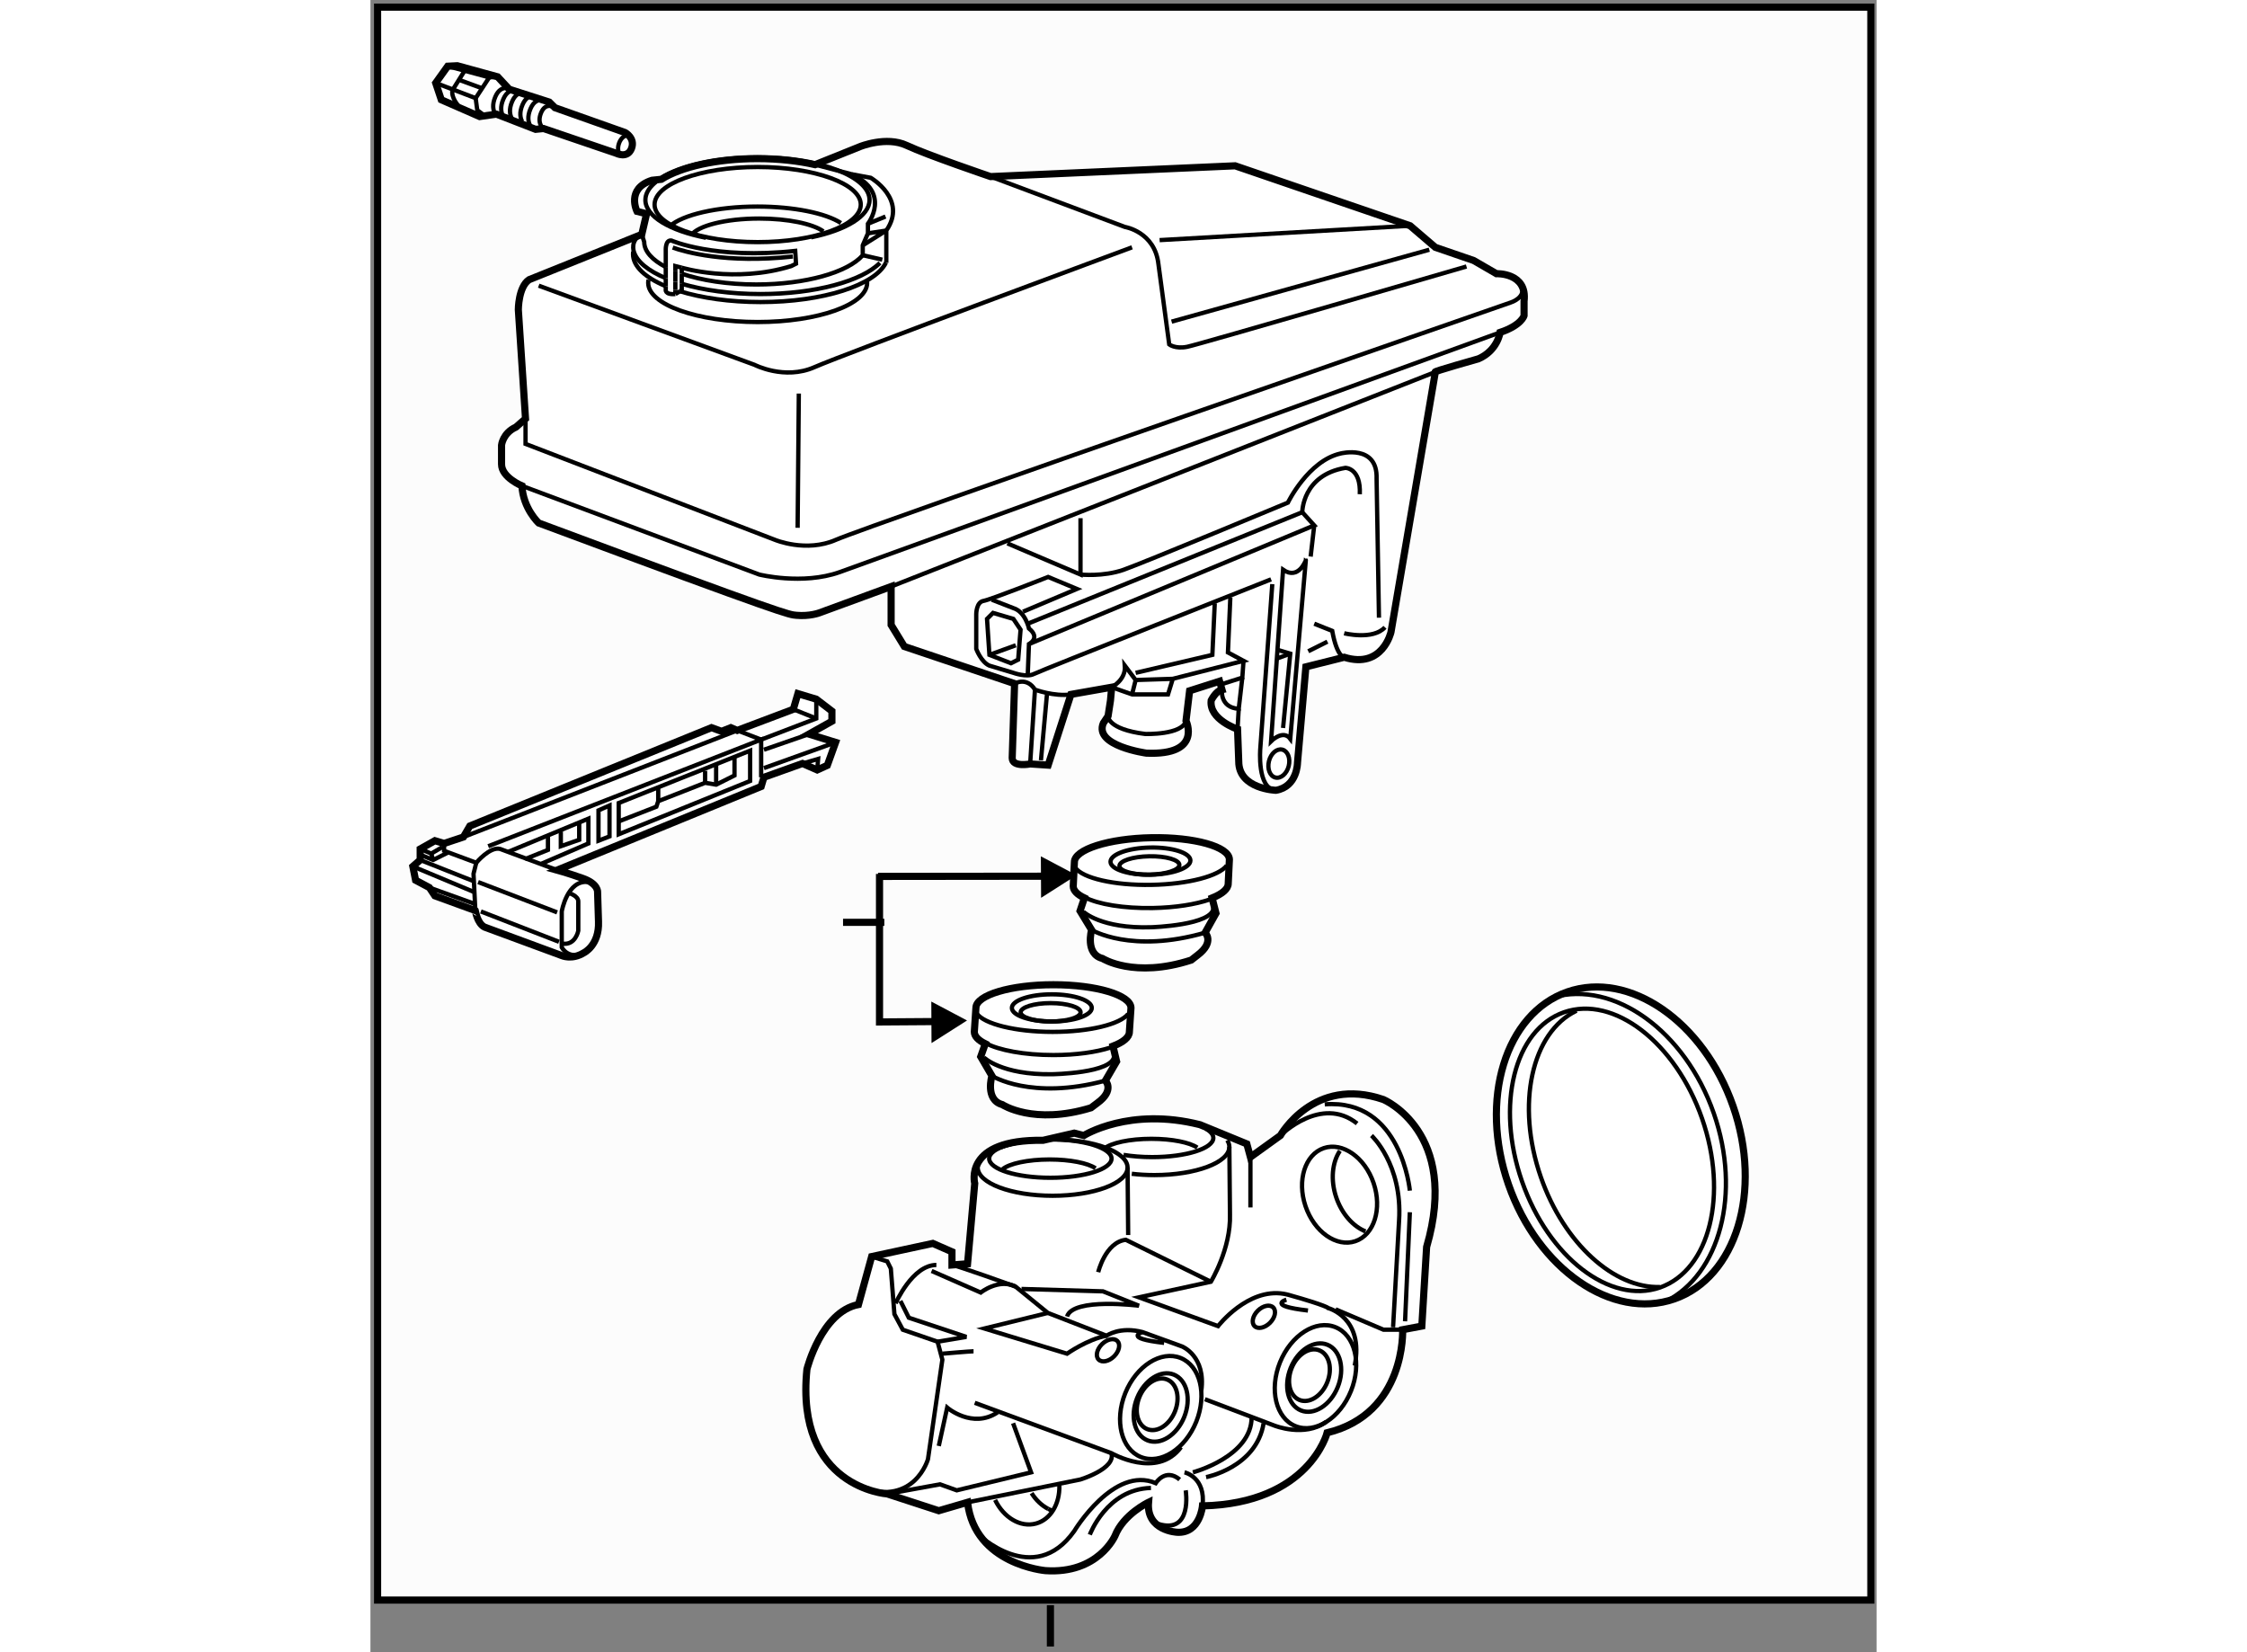<?xml version="1.0" encoding="utf-8"?>
<!-- Generator: Adobe Illustrator 15.1.0, SVG Export Plug-In . SVG Version: 6.00 Build 0)  -->
<!DOCTYPE svg PUBLIC "-//W3C//DTD SVG 1.1//EN" "http://www.w3.org/Graphics/SVG/1.1/DTD/svg11.dtd">
<svg version="1.1" xmlns="http://www.w3.org/2000/svg" xmlns:xlink="http://www.w3.org/1999/xlink" x="0px" y="0px" width="244.8px"
	 height="180px" viewBox="2.596 22.125 105.394 115.617" enable-background="new 0 0 244.8 180" xml:space="preserve">
	
<rect x="2.596" y="22.125" width="105.394" height="115.617" fill="#808080" stroke="none"/>
	
<g><line fill="none" stroke="#000000" stroke-width="0.5" x1="50.179" y1="134.452" x2="50.179" y2="137.342"></line><rect x="3.096" y="22.625" fill="#FCFCFC" stroke="#000000" stroke-width="0.5" width="104.494" height="111.469"></rect></g><g><path fill="#FFFFFF" stroke="#000000" stroke-width="0.5" d="M8.675,26.725L11.5,27.5l0.808,0.869l2.799,0.897l0.399,0.395
			l4.91,1.738c0,0,0.727,0.391,0.447,1.118c-0.28,0.727-1.063,0.335-1.063,0.335l-5.089-1.733l-0.559,0.056l-2.74-1.063
			l-1.174,0.168l-2.684-1.174l-0.392-1.174l0.839-1.174L8.675,26.725z"></path><path fill="none" stroke="#000000" stroke-width="0.3" d="M14.712,31.119c0,0-0.503-0.335-0.167-1.119
			c0.335-0.783,0.961-0.339,0.961-0.339"></path><path fill="none" stroke="#000000" stroke-width="0.3" d="M13.774,30.913c-0.129-0.234-0.218-0.621,0.023-1.182
			c0.22-0.513,0.535-0.625,0.795-0.607"></path><path fill="none" stroke="#000000" stroke-width="0.3" d="M11.314,30.074c-0.129-0.234-0.218-0.621,0.023-1.182
			c0.22-0.513,0.535-0.624,0.795-0.607"></path><path fill="none" stroke="#000000" stroke-width="0.3" d="M12.488,30.409c-0.129-0.234-0.218-0.62,0.023-1.182
			c0.22-0.513,0.535-0.625,0.795-0.608"></path><path fill="none" stroke="#000000" stroke-width="0.3" d="M13.215,30.633c-0.129-0.235-0.218-0.621,0.023-1.182
			c0.22-0.513,0.535-0.625,0.795-0.608"></path><path fill="none" stroke="#000000" stroke-width="0.3" d="M11.873,30.242c-0.129-0.234-0.218-0.621,0.023-1.182
			c0.22-0.513,0.535-0.625,0.795-0.607"></path><ellipse transform="matrix(-0.945 -0.326 0.326 -0.945 29.175 69.481)" fill="none" stroke="#000000" stroke-width="0.3" cx="20.416" cy="32.293" rx="0.447" ry="0.727"></ellipse><polyline fill="none" stroke="#000000" stroke-width="0.3" points="7.163,27.931 9.959,28.994 10.071,29.833 10.518,30.168 		"></polyline><polyline fill="none" stroke="#000000" stroke-width="0.3" points="9.959,28.994 10.91,27.54 8.002,26.757 		"></polyline><line fill="none" stroke="#000000" stroke-width="0.3" x1="11.5" y1="27.5" x2="10.91" y2="27.54"></line><path fill="none" stroke="#000000" stroke-width="0.3" d="M9.176,27.092l-0.839,1.342c-0.112,0.503,0.391,1.063,0.391,1.063"></path><line fill="none" stroke="#000000" stroke-width="0.3" x1="10.462" y1="28.323" x2="8.785" y2="27.708"></line></g><g><path fill="#FFFFFF" stroke="#000000" stroke-width="0.5" d="M38.76,126.665c0,0-6.459-0.419-5.62-8.724
			c0,0,1.007-4.025,3.607-4.529l0.923-3.355l4.278-0.922l1.342,0.587v0.923l1.09-0.084l0.503-5.62c0,0-0.839-3.104,4.781-3.02
			l2.181-0.503l0.671,0.168c0,0,3.188-2.014,8.136-0.756l3.271,1.342l0.251,0.924l2.097-1.51c0,0,2.348-4.194,7.213-2.518
			c0,0,5.368,2.266,3.02,10.318l-0.335,5.535l-1.342,0.252c0,0,0.252,5.871-5.284,7.213c0,0-1.258,4.949-8.723,5.117
			c0,0-0.168,1.93-1.762,1.846c0,0-2.181-0.084-2.013-2.098c0,0-1.761,0.839-2.348,2.349c0,0-1.174,2.685-4.865,2.433
			c0,0-4.949-0.42-5.452-4.781l-2.013,0.588L38.76,126.665z"></path><ellipse fill="none" stroke="#000000" stroke-width="0.3" cx="50.175" cy="103.199" rx="4.282" ry="1.343"></ellipse><ellipse fill="none" stroke="#000000" stroke-width="0.3" cx="50.335" cy="103.829" rx="5.242" ry="1.972"></ellipse><path fill="none" stroke="#000000" stroke-width="0.3" d="M46.826,103.948c0.464-0.398,1.766-0.686,3.3-0.686
			c1.442,0,2.679,0.254,3.208,0.615"></path><line fill="none" stroke="#000000" stroke-width="0.3" x1="55.578" y1="103.829" x2="55.62" y2="108.547"></line><path fill="none" stroke="#000000" stroke-width="0.3" d="M61.03,101.096c0.35,0.193,0.549,0.418,0.549,0.657
			c0,0.741-1.917,1.343-4.282,1.343c-0.724,0-1.405-0.057-2.003-0.156"></path><path fill="none" stroke="#000000" stroke-width="0.3" d="M62.549,101.912c0.099,0.15,0.15,0.309,0.15,0.471
			c0,1.088-2.347,1.971-5.242,1.971c-0.553,0-1.085-0.032-1.585-0.092"></path><path fill="none" stroke="#000000" stroke-width="0.3" d="M53.948,102.502c0.463-0.398,1.766-0.686,3.3-0.686
			c1.442,0,2.679,0.254,3.208,0.615"></path><ellipse transform="matrix(0.947 -0.321 0.321 0.947 -30.195 28.144)" fill="none" stroke="#000000" stroke-width="0.3" cx="70.383" cy="105.779" rx="2.516" ry="3.439"></ellipse><path fill="none" stroke="#000000" stroke-width="0.3" d="M72.227,108.295c-0.865-0.35-1.654-1.219-2.047-2.38
			c-0.414-1.222-0.282-2.454,0.258-3.257"></path><ellipse transform="matrix(-0.928 -0.373 0.373 -0.928 66.695 254.186)" fill="none" stroke="#000000" stroke-width="0.3" cx="57.966" cy="120.633" rx="2.677" ry="3.733"></ellipse><ellipse transform="matrix(-0.928 -0.373 0.373 -0.928 66.691 254.186)" fill="none" stroke="#000000" stroke-width="0.3" cx="57.966" cy="120.633" rx="1.777" ry="2.478"></ellipse><ellipse transform="matrix(-0.928 -0.374 0.374 -0.928 66.075 253.74)" fill="none" stroke="#000000" stroke-width="0.3" cx="57.63" cy="120.466" rx="1.341" ry="1.869"></ellipse><ellipse transform="matrix(-0.928 -0.374 0.374 -0.928 88.15 254.157)" fill="none" stroke="#000000" stroke-width="0.3" cx="68.702" cy="118.537" rx="2.677" ry="3.732"></ellipse><ellipse transform="matrix(-0.928 -0.373 0.373 -0.928 88.177 254.153)" fill="none" stroke="#000000" stroke-width="0.3" cx="68.702" cy="118.537" rx="1.777" ry="2.478"></ellipse><ellipse transform="matrix(-0.928 -0.373 0.373 -0.928 87.599 253.703)" fill="none" stroke="#000000" stroke-width="0.3" cx="68.367" cy="118.369" rx="1.341" ry="1.869"></ellipse><path fill="none" stroke="#000000" stroke-width="0.3" d="M44.883,120.29l9.562,3.522c0,0,3.196,1.846,4.873-0.419"></path><path fill="none" stroke="#000000" stroke-width="0.3" d="M43.29,110.645c0.252,0,4.446,1.51,4.446,1.51L50,114l4.11,1.594
			c0,0,0.923-0.672,2.517-0.252l2.768,1.006c0,0,1.678,0.672,1.342,3.104"></path><path fill="none" stroke="#000000" stroke-width="0.3" d="M54.11,115.594c-1.342,0.251-2.768,1.258-2.768,1.258l-5.788-1.762
			L50,114"></path><path fill="none" stroke="#000000" stroke-width="0.3" d="M41.864,111.063l3.439,1.51c0,0,1.258-1.007,2.433-0.419"></path><path fill="none" stroke="#000000" stroke-width="0.3" d="M39.347,113.328c0,0,1.174-2.684,2.852-2.684"></path><path fill="none" stroke="#000000" stroke-width="0.3" d="M37.67,110.057l1.09,0.336l0.251,0.504l0.251,3.187l0.587,1.091
			l2.433,0.839l0.335,1.258l-1.007,6.962c0,0-0.922,3.271-4.613,2.014"></path><path fill="none" stroke="#000000" stroke-width="0.3" d="M44.38,127.252l7.885-1.594c0,0,2.516-0.755,2.181-1.846"></path><polyline fill="none" stroke="#000000" stroke-width="0.3" points="38.76,126.665 42.451,125.994 43.625,126.414 48.826,125.155 
			47.567,121.717 		"></polyline><path fill="none" stroke="#000000" stroke-width="0.3" d="M42.367,123.311l0.587-2.685c0,0,1.761,1.51,3.523,0.335"></path><path fill="none" stroke="#000000" stroke-width="0.3" d="M42.619,116.852c0,0,1.929-0.168,2.181-0.168"></path><polyline fill="none" stroke="#000000" stroke-width="0.3" points="42.283,116.013 44.296,115.677 40.27,114.335 39.683,113.16 		
			"></polyline><ellipse transform="matrix(-0.703 -0.711 0.711 -0.703 9.424 237.138)" fill="none" stroke="#000000" stroke-width="0.3" cx="54.224" cy="116.602" rx="0.601" ry="0.923"></ellipse><ellipse transform="matrix(-0.704 -0.71 0.71 -0.704 29.846 240.944)" fill="none" stroke="#000000" stroke-width="0.3" cx="65.128" cy="114.253" rx="0.601" ry="0.923"></ellipse><path fill="none" stroke="#000000" stroke-width="0.3" d="M56.626,115.342c0,0-1.426,0.419,1.51,0.754"></path><path fill="none" stroke="#000000" stroke-width="0.3" d="M66.692,113.076c0,0-1.426,0.42,1.51,0.756"></path><path fill="none" stroke="#000000" stroke-width="0.3" d="M48.155,112.322l5.704,0.168l2.516,1.006c0,0-4.613-0.587-5.033,0.755"></path><path fill="none" stroke="#000000" stroke-width="0.3" d="M71.473,117.689c0.671-3.354-1.845-4.025-1.845-4.025
			s-0.084-0.168-2.768-0.923c-0.118-0.033-0.235-0.06-0.351-0.079c-2.528-0.424-4.598,2.26-4.598,2.26l-5.536-2.013l5.033-1.091
			c0,0,1.411-2.307,1.335-4.718l-0.042-4.718"></path><path fill="none" stroke="#000000" stroke-width="0.3" d="M66.272,101.586c0,0,2.852-2.853,5.368-0.84"></path><path fill="none" stroke="#000000" stroke-width="0.3" d="M72.647,101.586c0,0,2.181,2.013,1.929,5.955l-0.419,7.465"></path><polyline fill="none" stroke="#000000" stroke-width="0.3" points="70.131,113.748 73.486,115.174 74.828,115.174 		"></polyline><line fill="none" stroke="#000000" stroke-width="0.3" x1="74.996" y1="114.586" x2="75.331" y2="106.953"></line><path fill="none" stroke="#000000" stroke-width="0.3" d="M75.331,105.443c0,0-0.587-6.458-5.956-6.039"></path><line fill="none" stroke="#000000" stroke-width="0.3" x1="64.175" y1="103.096" x2="64.175" y2="106.618"></line><path fill="none" stroke="#000000" stroke-width="0.3" d="M53.523,111.147c0,0,0.503-2.097,1.929-2.265l5.955,2.936"></path><path fill="none" stroke="#000000" stroke-width="0.3" d="M50.806,126.079c0.029,1.276-0.608,2.38-1.639,2.659
			c-1.088,0.296-2.262-0.421-2.858-1.652"></path><path fill="none" stroke="#000000" stroke-width="0.3" d="M50.023,127.713c-0.448-0.231-0.854-0.612-1.163-1.102"></path><path fill="none" stroke="#000000" stroke-width="0.3" d="M50.305,127.837c-0.095-0.034-0.189-0.076-0.282-0.124"></path><path fill="none" stroke="#000000" stroke-width="0.3" d="M45.051,129.434c0,0,3.942,3.857,6.794-0.168
			c0,0,2.768-4.613,5.704-3.355c0,0,0.671-1.09,1.678-0.252"></path><path fill="none" stroke="#000000" stroke-width="0.3" d="M59.646,126.414c0,0,0.503,3.104-1.929,2.348"></path><path fill="none" stroke="#000000" stroke-width="0.3" d="M59.562,125.155c0,0,1.51,0.335,1.258,2.349"></path><path fill="none" stroke="#000000" stroke-width="0.3" d="M61.072,125.49c0,0,3.523-0.67,4.026-3.773"></path><path fill="none" stroke="#000000" stroke-width="0.3" d="M60.149,125.155c0,0,4.11-1.091,4.11-3.858"></path><path fill="none" stroke="#000000" stroke-width="0.3" d="M60.988,120.039l4.865,1.845c0,0,2.097,0.839,3.606-0.251"></path><path fill="none" stroke="#000000" stroke-width="0.3" d="M52.936,129.518c0,0,1.174-3.188,4.278-3.271"></path></g>



	
<g><ellipse transform="matrix(0.944 -0.329 0.329 0.944 -28.644 35.35)" fill="#FFFFFF" stroke="#000000" stroke-width="0.5" cx="90.125" cy="102.309" rx="8.325" ry="11.38"></ellipse><ellipse transform="matrix(0.944 -0.329 0.329 0.944 -28.78 35.157)" fill="none" stroke="#000000" stroke-width="0.3" cx="89.505" cy="102.627" rx="6.675" ry="10.203"></ellipse><path fill="none" stroke="#000000" stroke-width="0.3" d="M92.837,112.185c-3.189,0.113-6.713-3.021-8.337-7.685
			c-1.772-5.086-0.646-10.148,2.496-11.647"></path><path fill="none" stroke="#000000" stroke-width="0.3" d="M85.335,91.921c4.27-1.219,9.252,2.334,11.266,8.113
			c1.949,5.592,0.425,11.273-3.388,13.178"></path></g>



	
<g><path fill="#FFFFFF" stroke="#000000" stroke-width="0.5" d="M81.39,41.277l-1.594-0.923l-2.684-0.922l-1.762-1.51l-12.246-4.194
			l-17.111,0.755c0,0-4.445-1.51-5.871-2.181c-1.426-0.671-3.271,0.084-3.271,0.084l-3.139,1.262
			c-1.178-0.269-2.558-0.423-4.032-0.423c-2.857,0-5.357,0.58-6.728,1.447l-0.654,0.068c-1.845,0.587-1.048,2.176-1.048,2.176
			l0.671,0.168l-0.337,1.442L13.7,41.696c-0.755,0.503-0.755,2.097-0.755,2.097l0.503,7.633l-0.671,0.587
			c-0.922,0.419-1.006,1.258-1.006,1.258v1.342c0,0.923,1.426,1.51,1.426,1.51c0.084,1.594,1.174,2.601,1.174,2.601
			c17.442,6.498,17.486,6.409,18.034,6.458c0.923,0.084,1.594-0.168,1.594-0.168l5.033-1.845v2.684l0.923,1.51l7.717,2.6
			l-0.167,5.201c0,0.671,1.258,0.419,1.258,0.419l1.258,0.084l1.594-4.949l2.852-0.503l-0.084,0.923l-0.168,1.09l-0.335,0.503
			c-0.671,1.594,3.02,2.097,3.02,2.097c3.942,0.168,2.768-2.265,2.768-2.265l0.251-2.097l2.097-0.671l0.168,0.587
			c-0.42,0.083-0.755,0.755-0.755,0.755c-0.167,1.342,1.846,2.013,1.846,2.013l0.083,2.265c0,1.929,2.601,2.013,2.601,2.013
			c1.51-0.251,1.51-1.929,1.51-1.929l0.587-6.71l2.684-0.671c2.684,0.839,3.271-1.761,3.271-1.761l3.104-18.202
			c-0.251,0,3.02-0.923,3.02-0.923c1.342-0.587,1.51-1.845,1.51-1.845c1.51-0.503,1.678-1.174,1.678-1.174v-1.006
			C83.571,41.193,81.39,41.277,81.39,41.277z"></path><path fill="none" stroke="#000000" stroke-width="0.3" d="M47.671,69.963c0,0,0.839-0.503,1.426,0.42c0,0,1.342,0.503,2.517,0.335
			"></path><polyline fill="none" stroke="#000000" stroke-width="0.3" points="62.014,70.047 63.608,69.544 63.692,68.37 		"></polyline><path fill="none" stroke="#000000" stroke-width="0.3" d="M62.182,70.383c0,0-0.168,1.258,1.174,1.342l0.252-2.181"></path><path fill="none" stroke="#000000" stroke-width="0.3" d="M65.705,63.001l-0.839,11.492c0,0-0.251,2.852,1.091,2.936"></path><path fill="none" stroke="#000000" stroke-width="0.3" d="M66.459,61.995l-0.839,11.995c0,0,0.839-0.839,1.342-0.168l1.09-12.498
			C68.053,61.324,67.55,62.75,66.459,61.995z"></path><line fill="none" stroke="#000000" stroke-width="0.3" x1="68.389" y1="61.072" x2="68.641" y2="58.891"></line><path fill="none" stroke="#000000" stroke-width="0.3" d="M67.802,57.969c0,0,0-2.601,3.02-3.104c0,0,1.09,0,1.006,1.845"></path><path fill="none" stroke="#000000" stroke-width="0.3" d="M70.737,68.118c0,0-0.503,0-0.838-1.845l-1.258-0.503"></path><ellipse transform="matrix(-0.97 -0.241 0.241 -0.97 112.149 164.738)" fill="none" stroke="#000000" stroke-width="0.3" cx="66.166" cy="75.499" rx="0.713" ry="1.006"></ellipse><path fill="none" stroke="#000000" stroke-width="0.3" d="M70.737,66.44c0,0,2.013,0.503,2.852-0.419"></path><polyline fill="none" stroke="#000000" stroke-width="0.3" points="66.459,73.066 66.963,67.866 66.124,67.615 		"></polyline><line fill="none" stroke="#000000" stroke-width="0.3" x1="66.041" y1="68.202" x2="66.963" y2="67.866"></line><line fill="none" stroke="#000000" stroke-width="0.3" x1="68.221" y1="67.698" x2="69.563" y2="67.027"></line><path fill="none" stroke="#000000" stroke-width="0.3" d="M54.213,72.228c0,0-0.084,0.922,2.6,1.258c0,0,2.601,0.084,2.852-0.922"></path><line fill="none" stroke="#000000" stroke-width="0.3" x1="56.143" y1="69.711" x2="55.891" y2="70.718"></line><line fill="none" stroke="#000000" stroke-width="0.3" x1="63.272" y1="73.15" x2="63.356" y2="71.725"></line><path fill="none" stroke="#000000" stroke-width="0.3" d="M26.074,38.764c-2.518-0.496-4.238-1.494-4.238-2.646
			c0-1.645,3.511-2.978,7.843-2.978c4.331,0,7.842,1.333,7.842,2.978c0,1.127-1.649,2.108-4.082,2.614"></path><path fill="none" stroke="#000000" stroke-width="0.3" d="M33.711,33.648l2.552,0.667l1.342,0.251c0,0,2.6,1.51,1.09,3.691v2.265"></path><path fill="none" stroke="#000000" stroke-width="0.3" d="M23.547,37.951c0.891-0.799,3.3-1.372,6.132-1.372
			c2.564,0,4.781,0.469,5.839,1.151"></path><path fill="none" stroke="#000000" stroke-width="0.3" d="M25.039,38.59c0.454-0.669,2.415-1.172,4.766-1.172
			c2.015,0,3.744,0.37,4.483,0.896"></path><line fill="none" stroke="#000000" stroke-width="0.3" x1="38.64" y1="37.278" x2="37.41" y2="37.782"></line><polyline fill="none" stroke="#000000" stroke-width="0.3" points="37.046,39.292 38.696,38.257 37.41,38.453 		"></polyline><line fill="none" stroke="#000000" stroke-width="0.3" x1="37.046" y1="39.985" x2="38.417" y2="40.298"></line><path fill="none" stroke="#000000" stroke-width="0.3" d="M23.749,39.449c0.847,0.301,3.722,1.136,8.404,0.626"></path><path fill="none" stroke="#000000" stroke-width="0.3" d="M36.263,34.315c2.824,1.286,1.146,3.467,1.146,3.467v0.671l-0.363,0.839
			v0.694c-1.029,1.188-3.977,2.046-7.451,2.046c-2.002,0-3.829-0.286-5.214-0.754"></path><line fill="none" stroke="#000000" stroke-width="0.3" x1="24.381" y1="40.857" x2="24.381" y2="41.277"></line><line fill="none" stroke="#000000" stroke-width="0.3" x1="23.262" y1="41.592" x2="23.262" y2="40.81"></line><polyline fill="none" stroke="#000000" stroke-width="0.3" points="24.249,42.506 24.381,42.423 24.381,41.985 		"></polyline><line fill="none" stroke="#000000" stroke-width="0.3" x1="24.381" y1="41.277" x2="24.381" y2="41.985"></line><line fill="none" stroke="#000000" stroke-width="0.3" x1="23.933" y1="42.703" x2="24.249" y2="42.506"></line><line fill="none" stroke="#000000" stroke-width="0.3" x1="23.262" y1="42.152" x2="23.262" y2="41.592"></line><path fill="none" stroke="#000000" stroke-width="0.3" d="M24.381,40.857c0,0,3.69,1.118,7.661-0.112l0.335-0.168l-0.056-0.895
			c-5.648,0.615-8.667-0.727-8.667-0.727c-0.447-0.056-0.392,0.727-0.392,0.727v1.127"></path><path fill="none" stroke="#000000" stroke-width="0.3" d="M23.262,42.152v0.215c0,0-0.112,0.392,0.671,0.335"></path><polyline fill="none" stroke="#000000" stroke-width="0.3" points="24.381,40.857 23.933,40.746 23.933,41.113 		"></polyline><line fill="none" stroke="#000000" stroke-width="0.3" x1="23.933" y1="41.845" x2="23.933" y2="41.113"></line><line fill="none" stroke="#000000" stroke-width="0.3" x1="23.933" y1="41.845" x2="23.933" y2="42.404"></line><line fill="none" stroke="#000000" stroke-width="0.3" x1="23.933" y1="42.703" x2="23.933" y2="42.404"></line><path fill="none" stroke="#000000" stroke-width="0.3" d="M20.982,39.729c-0.008,0.059-0.012,0.119-0.012,0.178
			c0,0.864,0.868,1.651,2.292,2.246"></path><path fill="none" stroke="#000000" stroke-width="0.3" d="M38.666,40.508c-0.753,1.566-4.396,2.754-8.777,2.754
			c-2.14,0-4.103-0.284-5.64-0.756"></path><path fill="none" stroke="#000000" stroke-width="0.3" d="M23.262,41.592c-1.208-0.504-2.017-1.147-2.233-1.857
			c0,0-0.285-0.801,0.555-1.209l0.169,0.528c0,0.657,0.562,1.264,1.51,1.756"></path><path fill="none" stroke="#000000" stroke-width="0.3" d="M38.247,40.521c-1.265,1.274-4.53,2.181-8.358,2.181
			c-2.08,0-3.991-0.268-5.508-0.717"></path><ellipse fill="none" stroke="#000000" stroke-width="0.3" cx="29.693" cy="36.44" rx="7.214" ry="2.628"></ellipse><path fill="none" stroke="#000000" stroke-width="0.3" d="M37.338,41.744c0.01,0.058,0.016,0.117,0.016,0.176
			c0,1.513-3.43,2.74-7.661,2.74c-4.231,0-7.661-1.227-7.661-2.74c0-0.074,0.008-0.147,0.024-0.219"></path><path fill="none" stroke="#000000" stroke-width="0.3" d="M13.449,51.426v1.762l17.446,6.71c0,0,2.181,0.922,4.278,0
			C37.27,58.975,82.396,43.29,82.396,43.29s1.09-0.336,0.755-1.174"></path><path fill="none" stroke="#000000" stroke-width="0.3" d="M13.197,56.123l16.608,6.207c0,0,3.02,0.755,5.62-0.167
			c2.6-0.923,46.217-16.776,46.217-16.776"></path><path fill="none" stroke="#000000" stroke-width="0.3" d="M45.993,34.482l9.395,3.523c0,0,2.097,0.335,2.349,2.6l0.755,5.62
			c0,0,0.419,0.335,1.258,0.168c0.839-0.168,19.543-5.62,19.543-5.62"></path><polyline fill="none" stroke="#000000" stroke-width="0.3" points="47.167,60.149 52.284,62.33 52.284,58.388 		"></polyline><line fill="none" stroke="#000000" stroke-width="0.3" x1="39.031" y1="63.169" x2="77.112" y2="48.155"></line><path fill="none" stroke="#000000" stroke-width="0.3" d="M65.621,62.666c0,0-16.104,6.375-16.607,6.626
			c-0.503,0.252-1.426-0.084-1.426-0.084l-1.677-0.503c-0.587-0.252-0.923-1.174-0.923-1.174v-2.433c0,0,0-0.839,0.503-0.922
			c0.503-0.084,4.529-1.678,4.529-1.678l2.013,0.839l-3.774,1.594"></path><path fill="none" stroke="#000000" stroke-width="0.3" d="M46.077,64.092l1.51,0.587c0.839,0.252,1.09,1.426,1.09,1.426
			c0.839,0.671,0,1.091,0,1.091l-0.083,2.097"></path><polyline fill="none" stroke="#000000" stroke-width="0.3" points="56.143,69.208 61.511,67.95 61.679,64.343 		"></polyline><path fill="none" stroke="#000000" stroke-width="0.3" d="M52.284,62.33c0,0,1.594,0.168,3.02-0.335
			c1.426-0.503,11.492-4.697,11.492-4.697s1.426-2.936,3.69-3.439c0,0,2.6-0.671,2.517,1.762l0.167,9.729"></path><polyline fill="none" stroke="#000000" stroke-width="0.3" points="48.594,65.769 67.802,57.969 68.641,58.891 48.677,67.195 		
			"></polyline><path fill="none" stroke="#000000" stroke-width="0.3" d="M14.371,42.116l15.098,5.536c0,0,2.097,1.091,4.194,0.168
			c2.097-0.923,22.228-8.388,22.228-8.388"></path><line fill="none" stroke="#000000" stroke-width="0.3" x1="32.489" y1="59.059" x2="32.573" y2="49.665"></line><line fill="none" stroke="#000000" stroke-width="0.3" x1="57.82" y1="38.928" x2="75.351" y2="37.922"></line><line fill="none" stroke="#000000" stroke-width="0.3" x1="58.659" y1="44.632" x2="76.693" y2="39.599"></line><path fill="none" stroke="#000000" stroke-width="0.3" d="M58.743,69.627l-0.335,1.09h-2.516l-1.426-0.503
			c0,0,1.006-0.503,0.922-1.51l0.755,1.006L58.743,69.627l4.949-1.258l-1.091-0.587l0.168-3.858"></path><polygon fill="none" stroke="#000000" stroke-width="0.3" points="45.91,67.95 45.742,65.434 46.161,65.014 47.587,65.434 
			48.09,66.188 47.922,68.286 47.419,68.537 		"></polygon><line fill="none" stroke="#000000" stroke-width="0.3" x1="45.91" y1="67.95" x2="47.755" y2="67.279"></line><line fill="none" stroke="#000000" stroke-width="0.3" x1="49.097" y1="70.383" x2="48.761" y2="75.583"></line><line fill="none" stroke="#000000" stroke-width="0.3" x1="49.936" y1="70.718" x2="49.516" y2="75.332"></line></g>



	
<g><line fill="none" stroke="#000000" stroke-width="0.5" x1="35.667" y1="86.667" x2="38.556" y2="86.667"></line><polyline fill="none" stroke="#000000" stroke-width="0.5" points="43,93.605 38.22,93.638 38.22,83.279 		"></polyline><polygon points="41.859,95.116 44.344,93.535 41.844,92.212 		"></polygon><line fill="none" stroke="#000000" stroke-width="0.5" x1="50.667" y1="83.439" x2="38.117" y2="83.453"></line><polygon points="49.526,84.951 52.01,83.369 49.51,82.047 		"></polygon></g><g><path fill="#FFFFFF" stroke="#000000" stroke-width="0.5" d="M57.251,80.746c-2.995,0.054-5.41,0.824-5.394,1.719l-0.082,1.679
			c0.005,0.304,0.291,0.583,0.782,0.817l-0.304,0.908l0.807,1.327c0,0-0.473,1.687,0.763,2c0,0,2.207,1.414,6.21,0.112l0.441-0.344
			c1.214-0.917,0.531-1.576,0.531-1.576l0.759-1.355l-0.272-1.068c0.713-0.288,1.136-0.641,1.129-1.017l0.082-1.679
			C62.688,81.375,60.247,80.692,57.251,80.746z"></path><path fill="none" stroke="#000000" stroke-width="0.3" d="M53.062,87.197c0,0,2.771,1.684,7.945,0.192"></path><path fill="none" stroke="#000000" stroke-width="0.3" d="M52.479,85.922c0,0,1.252,1.208,4.773,1.088
			c0,0,4.304-0.133,4.338-1.364"></path><ellipse transform="matrix(1 -0.018 0.018 1 -1.472 1.042)" fill="none" stroke="#000000" stroke-width="0.3" cx="57.169" cy="82.37" rx="2.796" ry="0.95"></ellipse><ellipse transform="matrix(1 -0.018 0.018 1 -1.473 1.037)" fill="none" stroke="#000000" stroke-width="0.3" cx="57.091" cy="82.678" rx="2.097" ry="0.643"></ellipse><path fill="none" stroke="#000000" stroke-width="0.3" d="M62.521,82.689c-0.536,0.732-2.685,1.31-5.266,1.356
			c-2.621,0.047-4.817-0.469-5.336-1.199"></path><path fill="none" stroke="#000000" stroke-width="0.3" d="M61.329,85.068c-0.986,0.341-2.406,0.569-3.989,0.598
			c-2.042,0.037-3.826-0.268-4.76-0.75"></path></g><g><path fill="#FFFFFF" stroke="#000000" stroke-width="0.5" d="M50.39,91.033c-2.996,0-5.424,0.727-5.424,1.622l-0.112,1.678
			c0,0.304,0.28,0.589,0.768,0.831l-0.32,0.902l0.783,1.342c0,0-0.503,1.678,0.727,2.014c0,0,2.181,1.453,6.207,0.223l0.447-0.336
			c1.23-0.895,0.56-1.564,0.56-1.564l0.783-1.342l-0.252-1.072c0.718-0.275,1.147-0.621,1.147-0.997l0.112-1.678
			C55.813,91.76,53.385,91.033,50.39,91.033z"></path><path fill="none" stroke="#000000" stroke-width="0.3" d="M46.084,97.408c0,0,2.74,1.734,7.94,0.336"></path><path fill="none" stroke="#000000" stroke-width="0.3" d="M45.524,96.123c0,0,1.23,1.229,4.753,1.174c0,0,4.306-0.057,4.362-1.287
			"></path><ellipse fill="none" stroke="#000000" stroke-width="0.3" cx="50.278" cy="92.655" rx="2.796" ry="0.95"></ellipse><ellipse fill="none" stroke="#000000" stroke-width="0.3" cx="50.194" cy="92.963" rx="2.097" ry="0.643"></ellipse><path fill="none" stroke="#000000" stroke-width="0.3" d="M55.623,93.072c-0.548,0.723-2.708,1.261-5.29,1.261
			c-2.621,0-4.808-0.556-5.314-1.295"></path><path fill="none" stroke="#000000" stroke-width="0.3" d="M54.388,95.428c-0.992,0.324-2.416,0.527-3.999,0.527
			c-2.042,0-3.82-0.338-4.746-0.836"></path></g>



	
<g><path fill="#FFFFFF" stroke="#000000" stroke-width="0.5" d="M10.581,87l5.402,1.994c0,0,0.707,0.321,1.543-0.193
			c0,0,1.093-0.514,1.029-2.187l-0.064-2.057c0,0,0.064-0.579-1.029-0.965c-1.093-0.386-1.8-0.579-1.8-0.579l14.276-5.852
			l0.192-0.644l2.701-0.965l1.028,0.451l0.708-0.321l0.579-1.608l-1.865-0.578l1.607-0.901v-0.707l-1.093-0.836l-1.286-0.386
			l-0.322,1.093l-3.923,1.479l-0.45-0.193l-0.644,0.257l-0.708-0.257L9.551,79.926l-0.45,0.771l-1.351,0.45l-0.644-0.193
			l-1.029,0.579v0.771l-0.514,0.451l0.192,0.964l0.965,0.515l0.386,0.579l2.83,1.029C9.937,85.842,10.066,86.743,10.581,87z"></path><line fill="none" stroke="#000000" stroke-width="0.3" x1="6.079" y1="82.305" x2="9.809" y2="83.784"></line><line fill="none" stroke="#000000" stroke-width="0.3" x1="5.564" y1="82.756" x2="9.873" y2="84.557"></line><line fill="none" stroke="#000000" stroke-width="0.3" x1="6.722" y1="84.235" x2="9.937" y2="85.392"></line><path fill="none" stroke="#000000" stroke-width="0.3" d="M7.751,81.148v0.514l2.25,0.836c0,0,0.964-1.157,1.672-0.965
			l3.987,1.479"></path><path fill="none" stroke="#000000" stroke-width="0.3" d="M17.847,83.849c-1.479-0.193-1.864,2.057-1.864,2.057v2.508
			c0,0,0.45,0.9,1.543,0.386"></path><line fill="none" stroke="#000000" stroke-width="0.3" x1="10.13" y1="83.849" x2="15.661" y2="85.971"></line><line fill="none" stroke="#000000" stroke-width="0.3" x1="10.323" y1="85.906" x2="15.789" y2="88.029"></line><polyline fill="none" stroke="#000000" stroke-width="0.3" points="9.937,85.842 9.809,83.27 10.001,82.499 		"></polyline><polyline fill="none" stroke="#000000" stroke-width="0.3" points="8.008,81.791 6.979,82.305 6.208,81.984 		"></polyline><polyline fill="none" stroke="#000000" stroke-width="0.3" points="6.079,81.534 6.851,81.855 7.623,81.405 		"></polyline><line fill="none" stroke="#000000" stroke-width="0.3" x1="6.979" y1="82.305" x2="6.851" y2="81.855"></line><polyline fill="none" stroke="#000000" stroke-width="0.3" points="9.102,80.698 28.265,73.238 29.937,73.881 		"></polyline><polyline fill="none" stroke="#000000" stroke-width="0.3" points="10.838,81.341 29.937,73.881 29.937,76.518 		"></polyline><polyline fill="none" stroke="#000000" stroke-width="0.3" points="29.937,73.881 33.795,72.402 33.795,71.052 		"></polyline><line fill="none" stroke="#000000" stroke-width="0.3" x1="32.188" y1="71.759" x2="33.795" y2="72.402"></line><line fill="none" stroke="#000000" stroke-width="0.3" x1="30.129" y1="74.589" x2="33.281" y2="73.496"></line><line fill="none" stroke="#000000" stroke-width="0.3" x1="30.129" y1="75.875" x2="35.146" y2="74.074"></line><polyline fill="none" stroke="#000000" stroke-width="0.3" points="32.831,75.553 33.924,75.232 33.859,76.003 		"></polyline><polygon fill="none" stroke="#000000" stroke-width="0.3" points="19.969,80.505 19.969,78.318 29.165,74.653 29.165,76.775 		"></polygon><polyline fill="none" stroke="#000000" stroke-width="0.3" points="12.252,81.727 17.847,79.412 17.847,81.148 14.567,82.563 		
			"></polyline><polygon fill="none" stroke="#000000" stroke-width="0.3" points="18.554,78.833 19.326,78.491 19.326,80.654 18.554,80.955 		"></polygon><polyline fill="none" stroke="#000000" stroke-width="0.3" points="19.969,79.604 22.605,78.576 22.734,78.19 26.014,76.904 
			26.786,77.033 28.072,76.389 28.072,75.167 		"></polyline><line fill="none" stroke="#000000" stroke-width="0.3" x1="26.786" y1="75.618" x2="26.786" y2="77.033"></line><line fill="none" stroke="#000000" stroke-width="0.3" x1="26.014" y1="76.904" x2="26.014" y2="76.068"></line><line fill="none" stroke="#000000" stroke-width="0.3" x1="22.734" y1="78.19" x2="22.734" y2="77.29"></line><polyline fill="none" stroke="#000000" stroke-width="0.3" points="15.918,80.312 15.918,81.341 17.204,80.891 17.204,79.669 		
			"></polyline><polyline fill="none" stroke="#000000" stroke-width="0.3" points="15.018,80.505 15.018,81.598 13.41,82.241 		"></polyline><path fill="none" stroke="#000000" stroke-width="0.3" d="M16.497,84.621c0,0,0.643,0.193,0.643,0.579s0,2.058,0,2.058
			s-0.193,1.029-1.093,0.9"></path></g>


</svg>